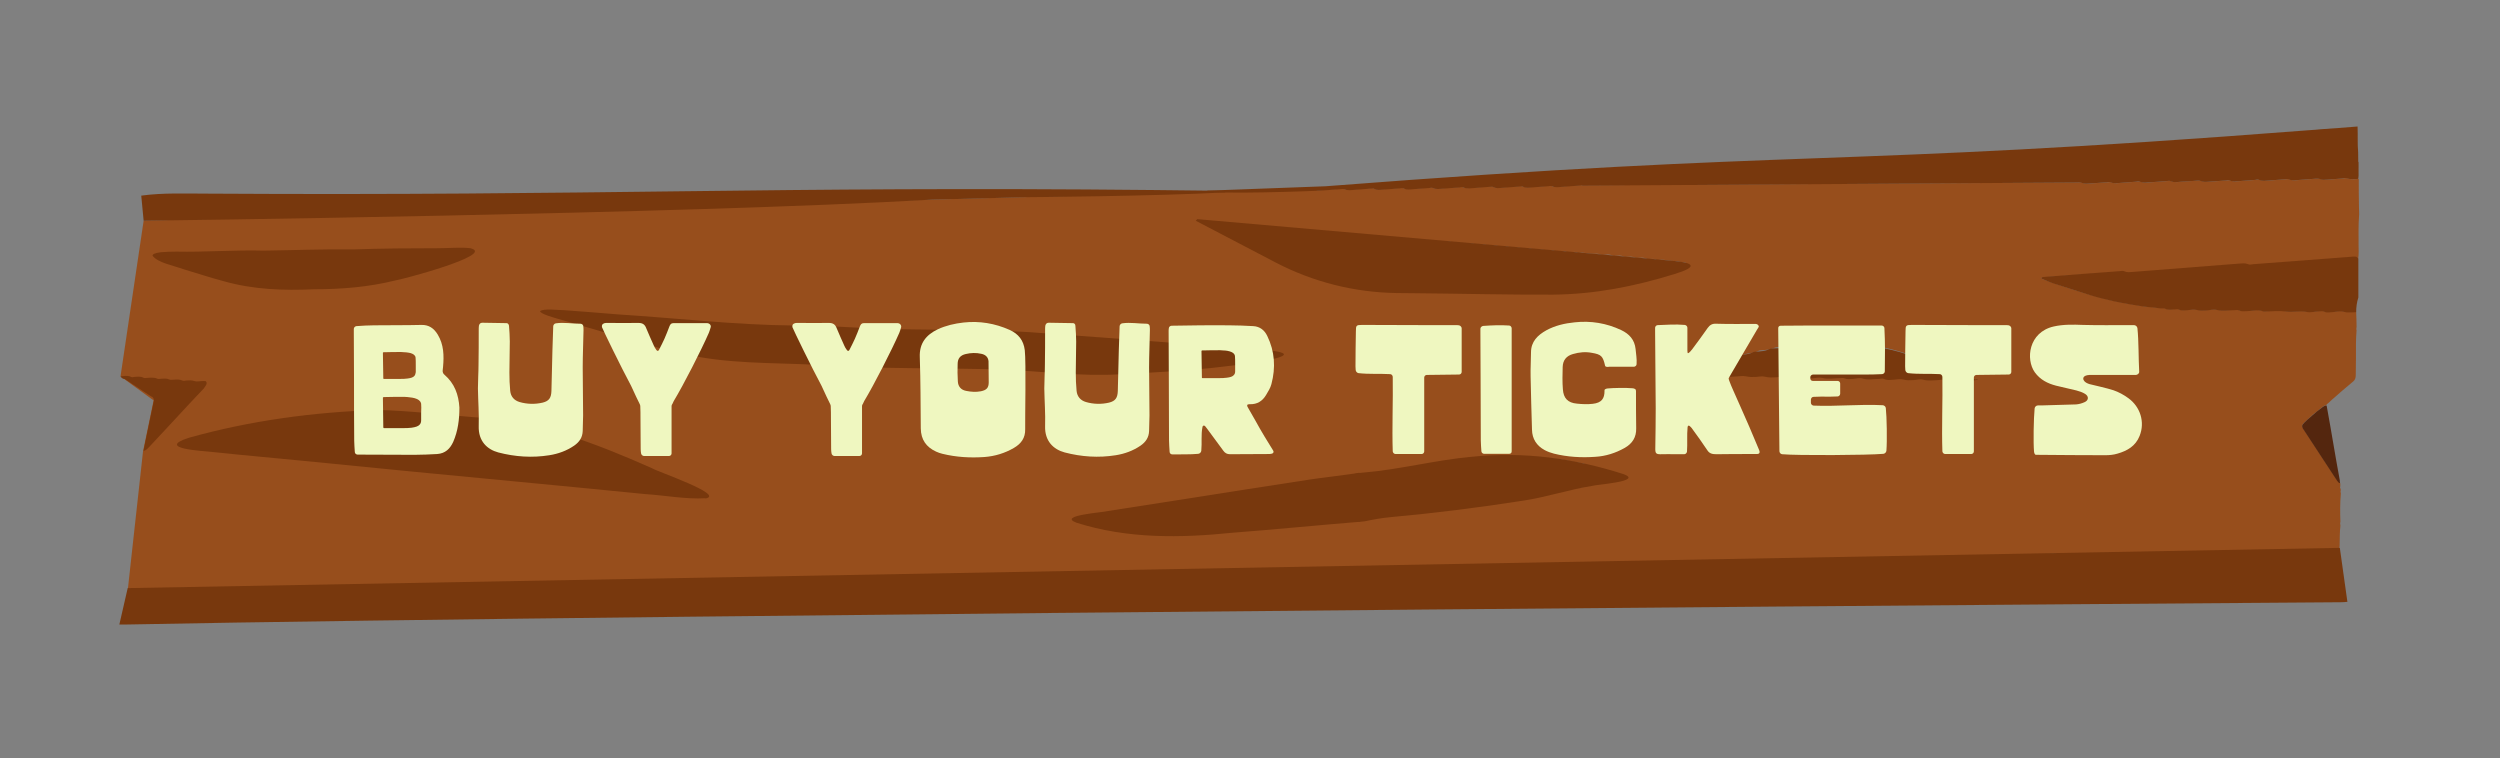<?xml version="1.0" encoding="utf-8"?>
<!-- Generator: Adobe Illustrator 28.5.0, SVG Export Plug-In . SVG Version: 9.03 Build 54727)  -->
<svg version="1.1" id="Layer_1" xmlns="http://www.w3.org/2000/svg" xmlns:xlink="http://www.w3.org/1999/xlink" x="0px" y="0px"
	 viewBox="0 0 1254.9 380.5" style="enable-background:new 0 0 1254.9 380.5;" xml:space="preserve">
<rect x="0" y="0" width="1254.9" height="380.5" fill="#808080" stroke="none"/>
<style type="text/css">
	.st0{fill:#974E1C;}
	.st1{fill:#51240D;}
	.st2{fill:#78380D;}
	.st3{fill:#54260E;}
	.st4{enable-background:new    ;}
	.st5{fill:#EFF7C0;}
</style>
<polyline class="st0" points="64.2,295.5 662.5,286.1 641.5,95.5 72.1,110.8 60.5,188.9 77.1,201 71.8,226.5 "/>
<path class="st1" d="M701.8,274.8"/>
<path class="st0" d="M1043,91.6c0.6,0,1.4-0.3,2,0.1c1.4,0.7,2.8,0.5,4.3,0.4c2.8-0.2,5.7-0.4,8.5-0.6c0.6,0,1.4-0.3,2,0
	c1.6,0.8,3.2,0.4,4.8,0.3c2.6-0.2,5.3-0.4,7.9-0.6c0.6,0,1.4-0.3,2,0c1.7,0.8,3.3,0.5,5.1,0.3c2.7-0.2,5.5-0.4,8.2-0.6
	c0.6,0,1.4-0.3,2,0c1.9,0.9,3.7,0.4,5.6,0.3c2.5-0.1,4.9-0.4,7.4-0.5c0.6,0,1.4-0.3,2,0.1c1.4,0.7,2.8,0.5,4.3,0.4
	c2.8-0.2,5.7-0.4,8.5-0.6c0.6,0,1.4-0.3,2,0c1.6,0.8,3.2,0.4,4.8,0.3c2.6-0.2,5.3-0.4,7.9-0.6c0.6,0,1.4-0.3,2,0
	c1.7,0.8,3.3,0.4,5.1,0.3c2.6-0.2,5.1-0.4,7.7-0.6c0.6,0,1.4-0.3,2,0c1.9,0.9,3.7,0.4,5.6,0.3c2.6-0.2,5.3-0.4,7.9-0.6
	c0.7,0,1.6-0.2,2.3,0.2c1.1,0.5,2.3,0.4,3.3,0.3c2.6-0.2,5.1-0.4,7.7-0.6c0.8-0.1,1.8-0.4,2.5-0.1c1.9,0.8,3.7,0.4,5.6,0.3
	c0,4.6,0,9.2,0.1,13.7c0,1.4,0.1,2.7,0.1,4.1c-0.4,4.9-0.3,9.8-0.3,14.8c0,2.4,0.2,5.2-0.2,7.6c-0.3-0.8-0.9-0.8-1.6-0.7
	c-0.7,0-1.5-0.2-2.2-0.2c-16.1,2.7-32.4,3.4-48.7,4.3c-0.9,0.1-2.3,0.2-3.1-0.2c-2.1,0.6-2.7-0.1-4.1-0.3c-18,5.1-35.7,3.1-53.6,4
	c-1.4,0.1-2.6,0.3-4-0.3c-0.7-0.3-1.5-0.1-2.3-0.1c-12.7,0.9-25.4,1.8-38.1,2.7c-0.4,0-0.8-0.3-1.4,0.6c2.2,0.8,4.2,1.7,6.2,2.3
	c6.1,2.1,12.3,4.1,18.5,5.9c3.8,1.1,7.8,2.1,11.6,3c2.6,0.6,5.2,1,7.8,1.5c2.2,0.4,4.5,0.7,6.7,1.1c2,0.4,4,0.4,5.9,0.6
	c1.5,0.2,3,0.5,4.5,0.4c0.3,0,0.6-0.1,0.8,0.1c1.7,0.9,3.3,0.4,5.1,0.4c0.6,0,1.4-0.2,2,0.1c1.5,0.8,3,0.4,4.5,0.3
	c1.6,0,3.1-0.5,4.5-0.1c1.6,0.4,3,0.4,4.5,0.3c1.9-0.1,3.8-0.7,5.6-0.3c3,0.8,6,0.1,9,0.1c0.6,0,1.4-0.2,2,0.1
	c1.4,0.7,2.6,0.4,4,0.4c2.8,0,5.6-1,8.4,0.2c0.3,0.1,0.5,0,0.8,0c3.4-0.1,7-0.5,10.5,0c3.4,0.5,7-0.5,10.4,0.2
	c2.1,0.4,4.2-0.2,6.2-0.3c0.7,0,1.6-0.3,2.3,0.1c1.5,0.7,2.8,0.4,4.3,0.3c1.9-0.1,3.8-0.7,5.6-0.2c2.2,0.6,4.4,0.3,6.4,0.2
	c0.1,2.5,0.2,5,0.2,7.5c-0.1,0.6-0.2,1.2,0,1.9c-0.4,4.5-0.3,8.9-0.3,13.5c0,2.9-0.1,5.9-0.1,8.8c0,1.6-0.4,2.5-1.2,3.2
	c-3.5,2.9-7.1,6-10.5,9c-0.8,0.7-1.7,1.6-2.5,2.3c-0.3,0-0.5,0.2-0.4,0.8h-0.1l-0.1-0.1c-0.7,0.1-1.5,0.5-2.2,1.1
	c-1.6,1.4-3,2.5-4.6,3.7c-1.6,1.4-3.1,2.9-4.7,4.4c-0.6,0.6-0.7,1.4-0.2,2.3c0.1,0.2,0.2,0.4,0.4,0.6c5.6,8.5,11.1,17,16.7,25.5
	c0.4,0.6,0.8,1.1,1.5,1.2c0.2,0.6,0.2,1.4,0.1,2.1l-0.1,0.3l0.1,0.3c0.1,0.3,0.2,0.7,0.3,1c-0.2,0.6-0.2,1.2,0,1.9
	c-0.4,4.7-0.4,9.4-0.2,14.1c-0.2,0.6-0.2,1.2,0,1.9c-0.4,3.3-0.3,6.8-0.4,10.2c0,0.9-0.3,1.5-0.8,1.5c-1.2,0.1-2.4,0.2-3.6,0.3
	c-2.3-0.3-4.5-0.1-6.8,0.3c-0.7-0.2-1.6-0.2-2.3,0.1c-1.9-0.1-3.6-0.2-5.5-0.2c-0.4,0-0.7,0.1-0.9,0.7c-1.4-0.7-2.7-0.8-4.2-0.6
	c-2.1,0.2-4.2,0.3-6.2,0.5c-0.5,0-1.1,0.2-1.7,0c-2-0.9-4-0.4-5.9-0.3c-2.8,0.2-5.7,0.4-8.5,0.6c-0.7,0.1-1.6,0.3-2.3,0
	c-1.5-0.7-3-0.4-4.5-0.3c-3.2,0.2-6.4,0.5-9.7,0.7c-0.7,0.1-1.6,0.3-2.3,0c-1.7-0.8-3.3-0.4-5.1-0.3c-3.3,0.2-6.7,0.5-10,0.7
	c-0.6,0-1.4,0.3-2,0c-1.8-0.8-3.5-0.4-5.3-0.3c-3,0.2-6,0.4-9,0.6c-0.6,0-1.4,0.3-2,0c-2-0.9-4-0.4-5.9-0.3
	c-2.9,0.2-5.8,0.4-8.8,0.6c-0.6,0-1.4,0.3-2,0c-1.5-0.7-3-0.5-4.5-0.4c-3.2,0.2-6.4,0.5-9.7,0.7c-0.7,0.1-1.6,0.3-2.3,0
	c-1.7-0.8-3.3-0.4-5.1-0.3c-3.3,0.2-6.7,0.5-10,0.7c-0.6,0-1.4,0.3-2,0c-1.9-0.9-3.7-0.4-5.6-0.3c-2.7,0.2-5.5,0.4-8.2,0.6
	c-0.6,0-1.4,0.3-2,0c-2-0.9-4-0.4-5.9-0.3c-2.9,0.2-5.8,0.4-8.8,0.6c-0.6,0-1.4,0.3-2,0c-1.6-0.8-3.2-0.4-4.8-0.3
	c-3.2,0.2-6.4,0.5-9.7,0.7c-0.6,0-1.4,0.3-2,0c-1.7-0.8-3.3-0.4-5.1-0.3c-3.3,0.2-6.7,0.5-10,0.7c-0.6,0-1.4,0.3-2,0
	c-1.9-0.9-3.7-0.4-5.6-0.3c-2.7,0.2-5.5,0.4-8.2,0.6c-0.6,0-1.4,0.3-2,0c-2-0.9-4-0.4-5.9-0.3c-3,0.2-6,0.4-9,0.6
	c-0.7,0.1-1.6,0.3-2.3,0c-1.6-0.7-3.2-0.4-4.8-0.3c-3.2,0.2-6.4,0.5-9.7,0.7c-0.6,0-1.4,0.3-2,0c-1.7-0.8-3.3-0.4-5.1-0.3
	c-3.1,0.2-6.2,0.5-9.4,0.7c-0.6,0-1.4,0.3-2,0c-1.9-0.9-3.7-0.4-5.6-0.3c-3.1,0.2-6.2,0.4-9.4,0.7c-0.6,0-1.4,0.3-2,0
	c-2-0.9-4-0.4-5.9-0.3c-2.9,0.2-5.8,0.4-8.8,0.6c-0.6,0-1.4,0.3-2,0c-1.6-0.8-3.2-0.4-4.8-0.3c-3,0.2-6,0.4-9,0.6
	c-0.6,0-1.4,0.3-2,0c-1.7-0.8-3.3-0.4-5.1-0.3c-3.3,0.2-6.7,0.5-10,0.7c-0.6,0-1.4,0.3-2,0c-1.9-0.8-3.7-0.4-5.6-0.3
	c-2.9,0.2-5.8,0.4-8.8,0.6c-0.6,0-1.4,0.3-2,0c-2.1-0.9-4.2-0.4-6.2-0.3c-2.8,0.2,234.9-5.1,232.1-4.9c-0.6,0-1.4,0.3-2,0
	c-1.6-0.8-3.2-0.4-4.8-0.3c-3.2,0.2-6.4,0.5-9.7,0.7c-0.6,0-1.4,0.3-2,0c-1.7-0.8-3.3-0.4-5.1-0.3c-3.1,0.2-6.2,0.5-9.4,0.7
	c-0.6,0-1.4,0.3-2,0c-1.9-0.8-3.7-0.4-5.6-0.3c-2.9,0.2-5.8,0.4-8.8,0.6c-0.6,0-1.4,0.3-2,0c-2.1-0.9-4.2-0.4-6.2-0.3
	c-3,0.2-6,0.4-9,0.6c-0.6,0-1.4,0.3-2,0c-1.6-0.8-3.2-0.4-4.8-0.3c-3.2,0.2-6.4,0.5-9.7,0.7c-0.6,0-1.4,0.3-2,0
	c-1.7-0.8-3.3-0.4-5.1-0.3c-3.1,0.2-6.2,0.5-9.4,0.7c-0.6,0-1.4,0.3-2,0c-1.9-0.8-3.7-0.4-5.6-0.3c-2.9,0.2-5.8,0.4-8.8,0.6
	c-0.6,0-1.4,0.3-2,0c-2.1-0.9-4.2-0.4-6.2-0.3c-2.8,0.2-5.7,0.4-8.5,0.6c-0.6,0-1.4,0.3-2,0c-1.6-0.8-3.2-0.4-4.8-0.3
	c-3.2,0.2-6.4,0.5-9.7,0.7c-0.6,0-1.4,0.3-2,0c-1.8-0.8-3.5-0.4-5.3-0.3c-3.2,0.2-6.4,0.5-9.7,0.7c-0.6,0-1.4,0.3-2,0
	c-1.9-0.8-3.7-0.4-5.6-0.3c-2.9,0.2-5.8,0.4-8.8,0.6c-0.6,0-1.4,0.3-2,0c-2.1-0.9-4.2-0.4-6.2-0.3c-2.8,0.2-5.7,0.4-8.5,0.6
	c-0.6,0-1.4,0.3-2,0c-1.6-0.8-3.2-0.4-4.8-0.3c-3.2,0.2-6.4,0.5-9.7,0.7c-0.6,0-1.4,0.3-2,0c-1.8-0.8-3.5-0.4-5.3-0.3
	c-3,0.2-6,0.4-9,0.6c-0.6,0-1.4,0.3-2,0c-1.9-0.8-3.7-0.4-5.6-0.3c-2.9,0.2-5.8,0.4-8.8,0.6c-0.6,0-1.4,0.3-2,0
	c-2.1-0.9-4.2-0.4-6.2-0.3c-2.8,0.2-5.7,0.4-8.5,0.6c-0.6,0-1.4,0.3-2,0c-1.6-0.8-3.2-0.4-4.8-0.3c-3.2,0.2-6.4,0.5-9.7,0.7
	c-0.6,0-1.4,0.3-2,0c-1.8-0.8-3.5-0.4-5.3-0.3c-3,0.2-6,0.4-9,0.6c-0.6,0-1.4,0.3-2,0c-2-0.9-4-0.4-5.9-0.3c-3,0.2-6,0.4-9,0.6
	c-0.6,0-1.4,0.3-2,0c-2.1-0.9-4.2-0.4-6.2-0.3c-2.8,0.2-5.7,0.4-8.5,0.6c-0.6,0-1.4,0.3-2,0c-1.7-0.8-3.3-0.4-5.1-0.3
	c-3.1,0.2-6.2,0.4-9.4,0.7c-0.6,0-1.5,0.4-2,0c-1.2-0.8-2.4-0.1-3.5,0.5c-0.2-0.4-0.3-0.7-0.6-0.7c-0.8,0-1.7,0-2.5,0
	c-7.9,0.2-15.8,0.4-23.8,0.6c-3.6,0.1-3,0-3.3-4.8c-0.3-5.1-0.8-10.2-0.9-15.3c2.3-0.4,2.5-11.4,4.7-12.9c0.5-0.3,15.3-4.8,15.9-4.9
	c2.2-0.2-1.6,7.5,0.6,7.3c0.6-0.1,2,0.8,2.6,0.5c1.8-1.1-0.9,2.3,0.8,2.1c2-0.2,1.4-4.5,3.3-4.7c0.7-0.1,2.8,4.2,3.5,3.7
	c1-0.6,1,3.4,2.1,3.3c2.4-0.2,6-4.5,8.4-4.7c0.6-0.1,1.1,2.9,1.8,2.5c1.6-1,2.1,0.3,3.6,0.1c2-0.2,4-0.3,5.9-0.5
	c0.6-0.1,1.4,0,2-0.4c1.1-0.8,2.4-0.8,3.6-0.9c2.3-0.2,4.8-2.1,7.1-2.3c0.6-0.1,0.6,0.1,1.2-0.3c1.4-0.9,3.3,0.8,4.7,0.7
	c2.1-0.2,4.2-0.3,6.2-0.5c0.6-0.1,1.4,0.1,2-0.3c1.5-1,3-0.9,4.5-1c2-0.2,4-0.3,5.9-0.5c0.7-0.1,1.6,0,2.3-0.4
	c1.1-0.8,2.4-0.8,3.6-0.9c2.2-0.2,4.4-0.3,6.6-0.5c0.6-0.1,1.4,0.1,2-0.3c1.8-1.1,3.5-1,5.3-1.1c2-0.2,4-0.3,5.9-0.5
	c0.7-0.1,1.6-0.1,2.2-0.5c1-0.6,2.1-0.7,3.1-0.8c2.4-0.2,4.7-0.3,7.1-0.5c0.6-0.1,1.4,0.1,2-0.3c1.6-1,3.1-0.9,4.8-1.1
	c2-0.2,4-0.3,5.9-0.5c0.6-0.1,1.4,0,2-0.4c1.1-0.8,2.4-0.8,3.6-0.9c2.3-0.2,4-2.5,6.2-2.7c0.7-0.1,2.3,1.2,3,0.8
	c1-0.6,1.4-1.2,2.4-1.4c2.9-0.2-1.4,0.2,1.7,0c0.4,0,0,1,0,0c0-0.6-2.5,0.1-2.8-0.1c-0.3-0.2-4.9,2,2,0c-3.7-0.7-0.6-1.8-4.3-2.5
	c-5-0.9-9.2-5-14.2-5.2c-3.2-0.2-6.6-1.6-9.8-1.7c-2.6-0.1-5.2-1.2-7.9-0.5c-0.4,0.1-0.8,0.1-1.1,0c-1.6-0.9-3.2-0.5-4.8-0.4
	c-0.7,0-1.6,0.3-2.3-0.1c-1.4-0.6-2.6-0.4-4-0.4c-1.8,0.1-3.6,0.3-5.4,0.4c-0.7,0-1.6,0.2-2.3-0.2c-1.1-0.5-2.4,5.3-3.5,5.4
	c-8.6,0.6-16.7-0.6-25.4,0.1c-25.4,2-51.1,5.1-76.4,7.1c-0.6-7.8-1-20.6-1.6-28.5c-0.1-0.9-0.1-1.9,0.2-2.7l-11.9-38.5
	c0-1.2,0-2.5,0.1-3.7c0.4-8.3,0.8-16.6,1.2-25.1c0-0.4,0.1-0.9,0.2-1.4c0.2,0.9,0.3,2.2,1.1,2.4c1.4,0.3-1-35.2,0.3-35.2
	c3.5-0.1,16,27.5,19.6,28.1c2.1,0.4,10.3-2.1,12.4-2.2c0.7,0,4.3,1.1,5,1.6c1.2,0.6-2.3,4.3-1,4.3c2.7-0.1-1,0.1,1.7,1.2
	c0.5,0.2,2-0.3,2.5-0.4c1.6-0.1,0.9-0.1,2.6-0.2c0.7,0,1.4,1.1,2.1,1.5c1.1,0.5,1.1,0.8,2.3,0.7c2-0.1,3.8,0.9,5.8,1.5
	c3,0.8,6,0.1,9,0.1c0.6,0,1.4-0.2,2,0.1c1.4,0.7,2.8,0.4,4.3,0.3c1.8-0.1,3.6-0.7,5.4-0.2c2.8,0.8,5.6,0.1,8.4,0.1
	c0.7,0,1.6-0.3,2.3,0c1.6,0.8,3.2,0.4,4.8,0.3c1.8-0.1,3.6-0.7,5.4-0.3c3.1,0.8,6.2,0.1,9.4,0.1c0.5,0,1.1-0.2,1.7,0.1
	c1.4,0.8,2.8,0.4,4.3,0.4c1.8-0.1,3.6-0.7,5.4-0.2c2.8,0.8,5.6,0.2,8.4,0.1c0.7,0,1.6-0.3,2.3,0c1.6,0.7,3.2,0.5,4.8,0.3
	c2.7-0.2,5.5-0.4,8.2-0.6c1.1-0.1,2.3,0.1,3.3,0.3c2.9,0.5,5.9,0.2,8.7-0.6c1.4-0.4,2.8-0.8,4.2-0.9c2.7-0.2,5.5-0.4,8.2-0.6
	c0.7-0.1,1.6,0.1,2.3-0.4c1.5-0.9,3-1,4.5-1c2.8-0.1,5.6-1.9,8.4-1.8c0.2,0,0.4-0.1,0.5-0.3c0.8-0.7,1.9-0.7,2.8-0.8
	c0.6-0.1,1.4,0,2-0.3c2.1-1.4,4.3-1.1,6.3-2c2.4-0.9,4.8-1.6,7.2-2.4c1.9-0.6,3.7-1.2,5.6-1.5c1.5-0.2,2.7-1,4.1-2
	c-2,0.4-3.8-0.8-5.8-0.7c-2.8,0.1-5.6-1.1-8.4-0.4c-0.2,0-0.4,0-0.5-0.1c-1.1-0.8-2.4-0.5-3.6-0.5c-0.5,0-1.1,0.1-1.7-0.2
	c-1.1-0.6-2.3-0.4-3.3-0.4c-0.7,0-1.6,0.2-2.3-0.1c-1.2-0.6-2.4-0.4-3.6-0.4c-0.6,0-1.4,0.2-2-0.1c-1.4-0.7-2.6-0.4-4-0.4
	c-0.5,0-1.1,0.2-1.7-0.1c-1.2-0.7-2.6-0.5-4-0.4c-0.6,0-1.4,0.2-2-0.1c-1.1-0.6-2.3-0.4-3.3-0.4c-2.5,0.2-5.1-1-7.6-0.4
	c-0.1,0-0.2,0-0.3,0c-1.2-0.8-2.6-0.5-4-0.4c-0.6,0-1.4,0.1-2-0.2c-1.1-0.6-2.3-0.4-3.3-0.3c-0.7,0-1.6,0.2-2.3-0.1
	c-1.1-0.5-2.3-0.5-3.3-0.4c-2.5,0.2-5.1-1-7.6-0.4c-0.1,0-0.2,0-0.3,0c-1.2-0.8-2.6-0.5-4-0.5c-0.6,0-1.4,0.2-2-0.1
	c-1.1-0.6-2.3-0.4-3.3-0.4c-0.7,0-1.6,0.2-2.3-0.1c-1.2-0.6-2.4-0.4-3.6-0.4c-0.5,0-1.1,0.2-1.7,0c-1.5-0.7-3-0.5-4.5-0.4
	c-0.5,0-1,0.2-1.5-0.1c-1.2-0.7-2.6-0.5-4-0.4c-0.7,0-1.6,0.2-2.3-0.2c-0.8-0.5-1.7-0.4-2.5-0.3c-2.7,0.3-5.4-0.9-8.2-0.4
	c-0.3,0-0.5-0.1-0.8-0.3c-0.7-0.4-1.5-0.4-2.3-0.2c-2.7,0.4-5.4-1-8.2-0.4c-1.7-1-3.3-0.5-5.1-0.5c-0.4,0-0.9,0-1.4-0.2
	c-0.8-0.4-1.7-0.4-2.5-0.3c-2.7,0.4-5.4-1-8.2-0.4c-1.6-0.9-3.1-0.5-4.8-0.5c-0.5,0-1.1,0-1.7-0.3c-0.8-0.4-1.7-0.4-2.5-0.3
	c-2.7,0.3-5.4-1-8.2-0.4c-0.1,0-0.2,0-0.3-0.1c-1.2-0.8-2.6-0.5-4-0.4c-0.5,0-1.1,0.2-1.7,0c-2.7-1.2-5.4-0.4-8.1-0.8
	c-2.8-0.5-5.6-1.2-8.4-0.5c-0.2,0-0.4,0-0.5-0.1c-1.2-0.8-2.6-0.5-4-0.5c-0.6,0-1.4,0.2-2-0.1c-1.1-0.6-2.3-0.4-3.3-0.4
	c-0.5,0-1.1,0.2-1.7-0.1c-1.2-0.7-2.4-0.5-3.6-0.4c-0.5,0-1.1,0.2-1.7,0c-1.8-0.9-3.5-0.5-5.3-0.4c0-6.2,0.4-12.4,0.7-18.4
	c0.3-0.2,0.5-0.5,0.6-0.5c3.5-0.3,7.2-0.6,10.7-0.8c0.8,0.7,1.8,0.8,2.7,0.7c2.2-0.2,4.3-0.3,6.4-0.5c0.6,1.1,1.4,0.8,2.1,0.7
	c3.2-0.2,6.4-0.5,9.7-0.7c0.7-0.1,1.6-0.3,2.3,0c1.8,0.8,3.5,0.4,5.3,0.3c2.6-0.2,5.1-0.4,7.7-0.6c0.6,0,1.4-0.3,2,0.1
	c1.4,0.7,2.8,0.5,4.3,0.4c2.7-0.2,5.5-0.4,8.2-0.6c0.7-0.1,1.6-0.3,2.3,0c1.5,0.7,3,0.5,4.5,0.4c2.7-0.2,5.5-0.4,8.2-0.6
	c0.6,0,1.4-0.3,2,0c1.7,0.8,3.3,0.4,5.1,0.3c2.7-0.2,5.5-0.4,8.2-0.6c0.6,0,1.4-0.3,2,0c1.8,0.9,3.5,0.4,5.3,0.3
	c2.6-0.2,5.1-0.4,7.7-0.6c0.6,0,1.4-0.3,2,0.1c1.4,0.7,2.8,0.5,4.3,0.4c2.7-0.2,5.5-0.4,8.2-0.6c0.7-0.1,1.6-0.3,2.3,0
	c1.5,0.7,3,0.5,4.5,0.4c2.7-0.2,5.5-0.4,8.2-0.6c0.6,0,1.4-0.3,2,0c1.7,0.8,3.3,0.4,5.1,0.3c2.7-0.2,5.5-0.4,8.2-0.6
	c0.6,0,1.4-0.3,2,0 M1000.1,90.1c0.7-0.1,1.6-0.3,2.3,0c1.5,0.7,3,0.5,4.5,0.4c2.9-0.2,5.8-0.4,8.8-0.6c0.6,0,1.4-0.3,2,0
	c1.7,0.8,3.3,0.4,5.1,0.3c2.6-0.2,5.1-0.4,7.7-0.6c0.6,0,1.4-0.3,2,0c1.8,0.8,3.5,0.4,5.3,0.3 M985.7,90.3c0.6,0,1.4-0.3,2,0.1
	 M989.5,189.8c-0.3-0.2-0.6-0.4-1-0.6c-4.7-1.8-9.4-3.4-14-5.1c-4.7-1.8-9.4-3.4-14-5.3c-5.1-2-10.3-3.4-15.5-4.5
	c-1.2-0.2-2.4-0.7-3.6-0.7c-3.1,0-6.2-1-9.4-0.3c-0.4,0.1-0.9,0.2-1.5-0.1c-1.4-0.8-2.8-0.4-4.3-0.4c-1.9,0.1-3.8,0.7-5.6,0.2
	c-2-0.5-4-0.3-5.9-0.3c-2.3,0.1-4.9,1.2-7.1,0.2c-0.4-0.2-0.6-0.5-1.1-0.5c-2,0.1-4,0.3-5.9,0.5c-0.6,0.1-1.4,0-2,0.4
	c-1.2,0.9-2.6,0.8-4,0.9c-1.5,0.1-2.9-0.1-4.3,0.5c-1.9,0.9-3.7,0.9-5.6,1.1c-0.6,0.1-1.4,0-2,0.3c-2.6,1.5-5.4,0.8-8.1,2.3
	c-2.2-0.3-4.3,1-6.4,1.7c-5.3,1.6-10.5,3.8-15.7,5.8c-0.2,0.1-0.4,0.2-0.4,0.5c-0.1,0.2,0,0.8,0,0.8c0.4,0.2,0.9,0.4,1.4,0.4
	c2.1-0.1,4.3-0.8,6.2-0.3c2.6,0.6,5.1,0.2,7.6,0.2c0.8,0,1.8-0.3,2.5,0c1.5,0.7,3,0.4,4.5,0.3c1.7-0.1,3.4-0.6,5.1-0.1
	c1.7,0.4,3.2,0.3,4.8,0.3c1.5-0.1,2.9-0.5,4.3-0.1c1.7,0.5,3.3,0.4,5.1,0.3c1.2-0.1,2.5-0.6,3.6-0.1c2.6,0.9,5.1,0.2,7.6,0.2
	c0.9,0,2-0.2,2.8,0.1c1.1,0.4,2.3,0.4,3.3,0.3c1.6-0.1,3.2-0.7,4.8-0.2c2.8,0.8,5.6,0.2,8.4,0.1c0.6,0,1.4-0.2,2,0.1
	c1.4,0.7,2.6,0.4,4,0.3c1.6-0.1,3.1-0.7,4.6-0.2c2.7,0.9,5.3,0.2,7.9,0.2c0.7,0,1.6-0.3,2.3,0c1.5,0.7,3,0.4,4.5,0.4
	c1.6-0.1,3.1-0.5,4.6-0.1c1.7,0.5,3.2,0.4,4.8,0.3c1.6-0.1,3.1-0.6,4.6-0.2c2.4,0.7,4.7,0.3,7.1,0.2c0.8,0,1.8-0.3,2.5,0
	c1.5,0.7,2.8,0.4,4.3,0.3c1.6-0.1,3.1-0.6,4.6-0.1C984.4,191.2,986.9,190.5,989.5,189.8z"/>
<path class="st2" d="M677.1,239.6c1.5-1.8,4.8-2.2,7.4-2.4c17.4-1.4,36.8-6.4,54.1-7.9c26.3-2.7,51,0.6,76.4,8.7
	c10,3.7-13.8,5.2-15.8,5.9c-11.5,1.8-23.1,5.7-34.6,7.4c-22.3,3.5-43.8,6.2-66.7,8.3c-4.4,0.4-8.7,1.2-13,2.1
	c-2.6,0.4-5.6,0.4-7.2-1.6c-2-2.3-1.8-7.5-2.1-12C675.4,245.3,675.1,241.9,677.1,239.6L677.1,239.6z"/>
<path class="st2" d="M682.8,261.9c-17.4,1.4-46.6,4.2-64,5.5c-26.3,2.7-52.9,3.1-78.4-5c-10-3.7,13.8-5.2,15.8-5.9
	c11.5-1.8,23.2-3.6,34.6-5.4c22.3-3.5,44.4-7,66.7-10.4c4.4-0.7,20.5-2.6,24.9-3.4"/>
<path class="st2" d="M1174.5,275l3.8,27.1c-1.1,0.1-2.3,0.2-3.4,0.2c0,0-850.6,6-1112.4,11.2c-0.8,0-1.7,0-2.6,0l4.2-18.3"/>
<path class="st2" d="M60.5,188.9c1.8-0.1,3.5-0.6,5.3,0.3c0.5,0.3,1.1,0.1,1.7,0c1.5-0.1,3-0.4,4.5,0.4c0.5,0.3,1.1,0.1,1.7,0.1
	c1.8-0.1,3.5-0.4,5.3,0.4c0.6,0.3,1.4,0,2,0c1.4,0,2.6-0.3,4,0.4c0.6,0.3,1.4,0.1,2,0.1c1.5-0.1,3-0.3,4.5,0.4c0.6,0.3,1.4,0.1,2,0
	c1.5-0.1,2.8-0.2,4.2,0.3c1,0.4,2.3,0,3.4,0c0.6,0,1.4-0.1,2,0c0.2,0,0.5,0.4,0.6,0.7s0,0.9-0.2,1.2c-0.4,0.6-0.8,1.2-1.2,1.8
	c-2.3,2.5-4.7,4.9-7,7.4c-6.6,7.1-13.1,14.2-19.8,21.3c-1.1,1.1-2.2,2.6-3.5,2.6c1.6-7.5,3.1-15.1,4.7-22.6c0.2-1,0.4-2.1,0.6-2.9
	c-0.3-1.5-1-1.6-1.6-1.9c-4.4-2.9-8.6-5.7-13-8.6C61.8,190.1,61.1,190,60.5,188.9z"/>
<path class="st2" d="M1182.7,156.7c-2.2,0.1-4.3,0.4-6.4-0.2c-1.9-0.5-3.7,0.1-5.6,0.2c-1.5,0.1-2.8,0.4-4.3-0.3
	c-0.7-0.3-1.5-0.1-2.3-0.1c-2.1,0.1-4.2,0.7-6.2,0.3c-3.5-0.7-7,0.3-10.4-0.2c-3.5-0.5-7-0.1-10.5,0c-0.3,0-0.6,0.1-0.8,0
	c-2.8-1.2-5.6-0.2-8.4-0.2c-1.4,0-2.6,0.3-4-0.4c-0.6-0.3-1.4-0.1-2-0.1c-3,0-6,0.7-9-0.1c-1.9-0.5-3.7,0.2-5.6,0.3
	c-1.5,0.1-3,0.1-4.5-0.3c-1.5-0.4-3,0-4.5,0.1c-1.5,0-3,0.5-4.5-0.3c-0.6-0.3-1.4-0.1-2-0.1c-1.7,0.1-3.4,0.5-5.1-0.4
	c-0.2-0.1-0.5-0.1-0.8-0.1c-1.6,0.1-3-0.2-4.5-0.4c-2-0.2-4-0.3-5.9-0.6c-2.2-0.4-4.5-0.7-6.7-1.1c-2.6-0.5-5.2-0.9-7.8-1.5
	c-3.8-0.9-7.8-1.8-11.6-3c-6.1-1.9-12.4-4-18.5-5.9c-2.1-0.7-4.2-1.7-6.2-2.5c0.4-1,0.9-0.7,1.4-0.8c12.7-1,25.4-2,38.1-2.9
	c0.7-0.1,1.6-0.3,2.3,0.1c1.4,0.6,2.6,0.4,4,0.3c17.9-1.4,35.8-2.8,53.7-4.2c1.5-0.1,2.8-0.3,4.3,0.3c0.8,0.4,1.9,0.1,2.8,0
	c16.2-1.2,32.6-2.5,48.8-3.7c0.7-0.1,1.6-0.1,2.3-0.1c0.6,0,1.1,0.4,1.5,1.1c0,6.4,0,13,0,19.4
	C1183,151.8,1182.7,154.3,1182.7,156.7z"/>
<path class="st3" d="M1174.6,242.5c-0.6,0-1-0.5-1.5-1.2c-5.6-8.5-11.1-17-16.7-25.5c-0.1-0.2-0.3-0.4-0.4-0.6
	c-0.5-0.9-0.6-1.6,0-2.3c1.2-1.4,3.1-3,4.7-4.4c1.5-1.4,3.1-2.6,4.7-3.8c0.7-0.6,2.1-1.5,2.5-1c2.3,12.5,4.3,25.1,6.6,37.5
	C1174.5,241.5,1174.5,242.1,1174.6,242.5z"/>
<path class="st2" d="M665.3,93.5c245.1-19,249.3-9.2,494.5-28.2c1.6-0.1,3.2-0.2,4.8-0.4c6.2-0.4,12.6-0.9,18.8-1.4
	c0.2,4.4-0.1,8.7,0.3,13c0,11,0.3-1.4,0.2,9.7c0,1.2,0.1,2.5-0.2,3.6c-1.9,0.1-3.7,0.4-5.6-0.3c-0.8-0.3-1.7,0-2.5,0.1
	c-2.6,0.2-5.1,0.4-7.7,0.6c-1.1,0.1-2.3,0.2-3.3-0.3c-0.7-0.3-1.5-0.2-2.3-0.2c-2.6,0.2-5.3,0.4-7.9,0.6c-1.9,0.1-3.7,0.6-5.6-0.3
	c-0.6-0.3-1.4,0-2,0c-2.6,0.2-5.1,0.4-7.7,0.6c-1.7,0.1-3.4,0.5-5.1-0.3c-0.6-0.3-1.4-0.1-2,0c-2.6,0.2-5.3,0.4-7.9,0.6
	c-1.6,0.1-3.2,0.5-4.8-0.3c-0.6-0.3-1.4-0.1-2,0c-2.8,0.2-5.7,0.4-8.5,0.6c-1.5,0.1-2.8,0.3-4.3-0.4c-0.6-0.3-1.4-0.1-2-0.1
	c-2.5,0.2-4.9,0.4-7.4,0.5c-1.9,0.1-3.7,0.6-5.6-0.3c-0.6-0.3-1.4,0-2,0c-2.7,0.2-5.5,0.4-8.2,0.6c-1.7,0.1-3.4,0.5-5.1-0.3
	c-0.6-0.3-1.4-0.1-2,0c-2.6,0.2-5.3,0.4-7.9,0.6c-1.6,0.1-3.2,0.5-4.8-0.3c-0.6-0.3-1.4-0.1-2,0c-2.8,0.2-5.7,0.4-8.5,0.6
	c-1.5,0.1-2.8,0.3-4.3-0.4c-0.6-0.3-1.4-0.1-2-0.1l-248.3,1.6c-0.6-0.3-1.4-0.1-2,0c-2.7,0.2-5.5,0.4-8.2,0.6
	c-1.7,0.1-3.4,0.5-5.1-0.3c-0.6-0.3-1.4-0.1-2,0c-2.7,0.2-5.5,0.4-8.2,0.6c-1.5,0.1-3,0.4-4.5-0.4c-0.7-0.3-1.5-0.1-2.3,0
	c-2.7,0.2-5.5,0.4-8.2,0.6c-1.5,0.1-2.8,0.4-4.3-0.4c-0.6-0.3-1.4-0.1-2-0.1c-2.6,0.2-5.1,0.4-7.7,0.6c-1.8,0.1-3.5,0.5-5.3-0.3
	c-0.6-0.3-1.4-0.1-2,0c-2.7,0.2-5.5,0.4-8.2,0.6c-1.7,0.1-3.4,0.5-5.1-0.3c-0.6-0.3-1.4-0.1-2,0c-2.7,0.2-5.5,0.4-8.2,0.6
	c-1.5,0.1-3,0.4-4.5-0.4c-0.7-0.3-1.5-0.1-2.3,0c-2.7,0.2-5.5,0.4-8.2,0.6c-1.5,0.1-2.8,0.4-4.3-0.4c-0.6-0.3-1.4-0.1-2-0.1
	c-2.6,0.2-5.1,0.4-7.7,0.6c-1.8,0.1-3.5,0.5-5.3-0.3c-0.7-0.3-1.5,0-2.3,0c-3.2,0.2-6.4,0.5-9.7,0.7c-0.7,0.1-56.2,2.2-56.8,0
	L665.3,93.5z"/>
<path class="st2" d="M992.9,190.5c-2.8,0.6-5.4,1.5-8,0.5c-1.6-0.5-3.2,0.1-4.9,0.1c-1.6,0.1-3,0.3-4.5-0.3c-0.7-0.4-1.8-0.1-2.6,0
	c-2.5,0.1-5,0.5-7.5-0.2c-1.6-0.5-3.2,0.1-4.9,0.2s-3.4,0.2-5.1-0.3c-1.6-0.4-3.2,0-4.9,0.1c-1.6,0.1-3.2,0.4-4.8-0.4
	c-0.7-0.3-1.6-0.1-2.4,0c-2.8,0-5.6,0.7-8.4-0.2c-1.6-0.5-3.2,0.1-4.9,0.2c-1.5,0.1-2.8,0.3-4.2-0.3c-0.6-0.3-1.5-0.1-2.1-0.1
	c-3,0-5.9,0.7-8.9-0.1c-1.7-0.4-3.4,0.1-5.1,0.2c-1.2,0.1-2.4,0.2-3.5-0.3c-1-0.3-2-0.1-3-0.1c-2.6,0-5.4,0.7-8-0.2
	c-1.2-0.4-2.6,0.1-3.8,0.1c-1.8,0.1-3.5,0.2-5.4-0.3c-1.5-0.4-3,0-4.5,0.1c-1.7,0.1-3.3,0.1-5.1-0.3c-1.8-0.4-3.6,0.1-5.4,0.1
	c-1.6,0.1-3.2,0.4-4.8-0.3c-0.7-0.4-1.8,0-2.6,0c-2.6,0-5.4,0.5-8-0.2c-2.1-0.5-4.4,0.2-6.7,0.3c-0.4,0-1-0.2-1.5-0.4
	c0,0-0.1-0.6,0-0.8s0.3-0.4,0.4-0.5c5.5-2.1,11-4.5,16.6-6.1c2.2-0.6,4.5-2.1,6.9-1.8c2.8-1.6,5.7-0.8,8.6-2.4
	c0.6-0.3,1.5-0.3,2.1-0.3c2-0.2,4-0.2,5.9-1.2c1.5-0.6,3-0.4,4.5-0.5s2.8-0.1,4.2-1c0.6-0.4,1.5-0.3,2.1-0.4
	c2.1-0.2,4.2-0.3,6.2-0.5c0.5,0,1-0.2,1.6,0c2.4,1.1,4.8,0.4,7.2,0.3c2.1-0.1,4.2-0.2,6.2,0.3s4-0.1,5.9-0.2c1.6-0.1,3-0.4,4.5,0.4
	c0.4,0.2,1,0.2,1.6,0.1c3.3-0.7,6.7,0.3,9.9,0.3c1.4,0,2.5,0.5,3.8,0.7c5.5,1.1,11,2.6,16.4,4.8c5,2,9.9,3.7,14.9,5.6
	s9.9,3.6,14.9,5.4C992.2,190.1,992.5,190.3,992.9,190.5z"/>
<path class="st2" d="M353.9,250.1c-9.4,0.6-20.5-1.5-30.2-2.1c-20.9-2.1-41.8-4.1-62.7-6.1c-36.3-3.4-72.8-7-109-10.6
	c-15.1-1.5-30.2-2.8-45.3-4.4c-5.3-0.6-28.5-1.7-12.1-7.1c30.9-8.7,63.2-13,94.9-14c15.9,0.3,32.2,2.4,48.2,3.6
	c31.5,1.6,61.1,13,89.5,25.6c2.8,1.8,36.6,13.2,27.1,15.2L353.9,250.1z"/>
<path class="st2" d="M271.1,156.2c1.7-1.5,9-0.5,12.2-0.5c8.9,0.6,17.8,1.4,26.7,2.1c30,1.9,58.6,5.3,88.7,5.6
	c15.2-0.1,28.1,1,42.5,1.6c23.1,0.7,51.6,0.3,75.2,1.7c37.5,2.7,75.1,5.6,112.6,8.5c47.3,2.9-28.1,10.7-37.2,10.9
	c-10.1,0.8-20.1,1.2-30.1,1.8c-18.6,1.1-37.8-1.4-56.3-2.3c-31.4-1.1-65-0.2-96.1-2.5c-21.9-1.1-44.3-0.4-65.7-5.4
	c-18.2-4-35.9-9.8-53.7-14.8c-4.8-1.5-10.1-2.8-14.8-4.4C272.6,157.6,271.1,156.8,271.1,156.2L271.1,156.2z"/>
<path class="st2" d="M236.5,124.7c11.9,3.3-35.4,15.8-38.2,16.1c-13.3,3.3-26.9,4.4-40.6,4.4c-15.4,0.7-30.5,0.2-45.6-4.1
	c-6.8-1.8-13.4-4-20.1-6c-4.9-1.8-12.8-3.2-15.4-6.7c-0.2-0.8,1.4-1.5,4.3-1.8c2.2-0.2,5.2-0.3,7.6-0.3c14.7,0.3,29.3-0.9,44-0.5
	c15-0.2,29.8-0.8,44.9-0.6c14-0.5,28.4-0.6,42.5-0.6c5.2,0,11.5-0.6,16.3,0L236.5,124.7z"/>
<path class="st2" d="M600.2,110.8l0.8-0.8l152,13.3c28.8,2.5,57.9,5,86.6,7.6c11.1,1,12.7,3.1,0.8,6.7c-20,6.2-39.9,10.1-60.9,10.3
	c-23,0.1-45.6-0.5-68.6-0.7c-3.2,0-6.6-0.1-9.8-0.1c-21.1-0.3-41.9-5.5-60.7-15.3L600.2,110.8z"/>
<path class="st2" d="M72.1,110.8c0,0,269.9-3.3,395.8-10.6l46.3-1.2c0,0,65.8-0.5,100.5-2.4l1.7-0.8l-36-0.4
	c-193-2-281.2,3-475.3,1.8c-12.2,0-23.3-0.5-34.2,1"/>
<g>
	<g>
		<g class="st4">
			<path class="st5" d="M227.5,221.8c-1.6,3.5-4,5.8-8,6.1c-3.8,0.2-7.6,0.4-11.4,0.4c-8.9,0-17.9-0.1-26.8-0.1c-0.6,0-1.1,0-1.8,0
				s-1.4-0.6-1.4-1.3c-0.1-2-0.3-3.9-0.3-5.7c-0.1-10.3-0.1-20.5-0.1-30.8c0-7.8-0.1-15.7-0.1-23.5c0-0.6,0-1.1,0-1.8
				s0.6-1.3,1.3-1.4c3.1-0.2,5.9-0.4,8.8-0.4c7.9-0.1,15.8,0,23.8-0.2c3.8-0.1,6.3,1.7,8.2,4.8c3.1,5.1,3.2,10.6,2.7,16.2
				c-0.1,0.6-0.1,1.3-0.2,1.9c-0.1,0.7,0.3,1.7,0.9,2.1c5.1,4.4,7.1,10,7.5,16.5C230.6,210.5,229.9,216.3,227.5,221.8z M192.2,177.1
				c0.1,4.3,0.1,8.5,0.2,12.8c0,0.1,0.1,0.3,0.2,0.3c0.1,0,0.2,0,0.2,0c2.7,0,5.3,0,8,0l0,0c1.3,0,2.5,0,3.8-0.2
				c1.7-0.2,2.8-0.6,3.4-1.3l0,0c0.4-0.5,0.6-1.1,0.7-1.9c0-0.3,0-0.8,0-1.3c0,0,0,0,0-0.1s0-0.3,0-0.5c0-0.4,0-0.8,0-1.2
				c0-1.7,0-3.6-0.1-4.2c0-0.2-0.1-0.3-0.1-0.5l0,0c-0.1-0.2-0.2-0.4-0.3-0.5c-0.6-0.8-1.8-1.3-3.3-1.5c-0.7-0.1-1.4-0.2-2.1-0.2
				l0,0c-0.4,0-0.9-0.1-1.4-0.1c-2.7,0-5.5,0-8.2,0.1c-0.2,0-0.4,0-0.6,0C192.4,176.8,192.2,176.9,192.2,177.1z M211.4,202.7
				c0-0.2-0.1-0.4-0.2-0.6c0,0,0,0,0-0.1c-0.1-0.2-0.2-0.4-0.4-0.6c-0.7-0.9-2.1-1.5-3.9-1.8c-0.8-0.1-1.6-0.2-2.4-0.3l0,0
				c-0.5,0-1.1-0.1-1.6-0.1c-3.2,0-6.3,0-9.5,0.1c-0.2,0-0.5,0-0.7,0c-0.3,0-0.5,0.2-0.5,0.3c0.1,5,0.1,9.9,0.2,14.9
				c0,0.2,0.1,0.3,0.3,0.4c0.1,0,0.2,0,0.3,0c3.1,0,6.2,0,9.2,0l0,0c1.5,0,2.9,0,4.4-0.2c2-0.3,3.3-0.7,4-1.5l0,0
				c0.5-0.5,0.8-1.2,0.8-2.2c0-0.3,0-0.9,0-1.6c0,0,0,0,0-0.1c0-0.2,0-0.4,0-0.5c0-0.5,0-0.9,0-1.4
				C211.5,205.6,211.5,203.4,211.4,202.7z"/>
			<path class="st5" d="M255.5,163.5c0.2,2.8,0.4,5.3,0.4,7.9c0,5.2-0.2,10.4-0.2,15.6c0,3.1,0.1,6.1,0.4,9.2c0.3,2.9,2,4.8,4.7,5.6
				c3.8,1.1,7.7,1.2,11.6,0.3c3.2-0.8,4.3-2.4,4.4-5.9c0.2-6.8,0.3-13.6,0.5-20.4c0.1-3.9,0.3-7.9,0.4-12c0-0.7,0.6-1.4,1.3-1.5
				c4.1-0.6,8.2,0.2,12.4,0.2c0.7,0,1.4,0.6,1.4,1.3c0.1,0.7,0.1,1.4,0.1,2c-0.1,6.2-0.4,12.5-0.4,18.7c0,8,0.2,16,0.2,24
				c0,2.6-0.2,5.2-0.2,7.8c-0.1,3.3-1.7,5.6-4.3,7.4c-3.8,2.6-8,4.1-12.4,4.8c-8.7,1.4-17.3,0.8-25.7-1.4c-5.6-1.5-10-5.7-9.8-13.1
				c0.2-6.3-0.3-12.7-0.4-19c0-4,0.3-8,0.3-12c0.1-5.8,0.1-11.5,0.1-17.3c0-0.7,0-1.5,0.1-2.2c0.2-0.9,0.7-1.5,1.7-1.5
				c3.9,0.1,7.9,0.1,12,0.2C254.8,162.1,255.4,162.7,255.5,163.5L255.5,163.5z"/>
			<path class="st5" d="M356.7,164.4c-0.3,1.1-0.7,2.2-0.9,2.7c-3.8,8.7-12.7,26.1-17.6,34.2c-0.3,0.6-0.5,1.1-0.7,1.5
				c0,0,0,0.1-0.1,0.1c-0.2,0.3-0.3,0.6-0.3,1v23.7c0,0.7-0.6,1.3-1.3,1.3h-12.5c-0.7,0-1.4-0.6-1.5-1.3s-0.2-1.4-0.2-2.1
				c-0.1-5.2,0-10.4-0.1-15.7c0-2,0-3.9-0.1-5.9c0-0.3-0.1-0.8-0.3-1.1l0,0c-0.9-1.7-2.4-5-4.3-9.1c-4.8-8.9-14.2-28.2-14.6-29.4
				c-0.2-0.7,0-1.5,0.6-1.8c0.5-0.3,1-0.4,1.5-0.4l0,0l0,0c0.4,0,0.7,0,1.1,0c5,0,10.1,0.1,15.1,0c2.1,0,3.2,0.8,3.9,2.7
				c1.2,2.9,2.5,5.8,3.8,8.7c0.3,0.7,0.7,1.4,1.3,2.2c0.4,0.6,1,0.6,1.3-0.1c1-2,1.9-3.7,2.7-5.5c0.9-2,1.7-4.1,2.5-6.2
				c0.4-1,0.8-1.7,2-1.7c6,0,8.7,0,14.7,0c0.1,0,1.2,0,2.3,0C356.3,162.3,357.1,163.4,356.7,164.4L356.7,164.4z"/>
			<path class="st5" d="M452.3,164.4c-0.3,1.1-0.7,2.2-0.9,2.7c-3.8,8.7-12.7,26.1-17.6,34.2c-0.3,0.6-0.5,1.1-0.7,1.5
				c0,0,0,0.1-0.1,0.1c-0.2,0.3-0.3,0.6-0.3,1v23.7c0,0.7-0.6,1.3-1.3,1.3h-12.5c-0.7,0-1.4-0.6-1.5-1.3s-0.2-1.4-0.2-2.1
				c-0.1-5.2,0-10.4-0.1-15.7c0-2,0-3.9-0.1-5.9c0-0.3-0.1-0.8-0.3-1.1l0,0c-0.9-1.7-2.4-5-4.3-9.1c-4.8-8.9-14.2-28.2-14.6-29.4
				c-0.2-0.7,0-1.5,0.6-1.8c0.5-0.3,1-0.4,1.5-0.4l0,0l0,0c0.4,0,0.7,0,1.1,0c5,0,10.1,0.1,15.1,0c2.1,0,3.2,0.8,3.9,2.7
				c1.2,2.9,2.5,5.8,3.8,8.7c0.3,0.7,0.7,1.4,1.3,2.2c0.4,0.6,1,0.6,1.3-0.1c1-2,1.9-3.7,2.7-5.5c0.9-2,1.7-4.1,2.5-6.2
				c0.4-1,0.8-1.7,2-1.7c6,0,8.7,0,14.7,0c0.1,0,1.2,0,2.3,0C451.9,162.3,452.6,163.4,452.3,164.4L452.3,164.4z"/>
			<path class="st5" d="M514.6,215.5c0.1,4.3-2,7.2-5.6,9.3c-4.6,2.7-9.6,4.2-14.8,4.6c-7.1,0.5-14.2,0.1-21.1-1.6
				c-1.1-0.3-2.2-0.6-3.2-1.1c-5-2.3-7.6-6-7.7-11.6c-0.1-11.9-0.1-23.8-0.5-35.8c-0.3-7,3.2-11.2,9-14c4.1-1.9,8.5-2.9,12.9-3.4
				c8-0.9,15.8,0.4,23.2,3.7c4.4,2,7,5.2,7.6,10.2C515.1,181.9,514.5,209.7,514.6,215.5z M496.2,181.3c-0.2-2.1-1.6-3.3-3.6-3.7
				c-2.6-0.6-5.3-0.5-7.8,0.1c-2.7,0.6-4.1,2.2-4.1,5c-0.1,2.9-0.1,5.8,0.1,8.7c0.1,2.6,1.6,4.3,4.1,4.8s4.9,0.7,7.5,0.2
				c2.8-0.6,3.9-1.7,3.9-4.5C496.2,189.9,496.3,182.9,496.2,181.3z"/>
			<path class="st5" d="M539.8,163.5c0.2,2.8,0.4,5.3,0.4,7.9c0,5.2-0.2,10.4-0.2,15.6c0,3.1,0.1,6.1,0.4,9.2c0.3,2.9,2,4.8,4.7,5.6
				c3.8,1.1,7.7,1.2,11.6,0.3c3.2-0.8,4.3-2.4,4.4-5.9c0.2-6.8,0.3-13.6,0.5-20.4c0.1-3.9,0.3-7.9,0.4-12c0-0.7,0.6-1.4,1.3-1.5
				c4.1-0.6,8.2,0.2,12.4,0.2c0.7,0,1.4,0.6,1.4,1.3c0.1,0.7,0.1,1.4,0.1,2c-0.1,6.2-0.4,12.5-0.4,18.7c0,8,0.2,16,0.2,24
				c0,2.6-0.2,5.2-0.2,7.8c-0.1,3.3-1.7,5.6-4.3,7.4c-3.8,2.6-8,4.1-12.4,4.8c-8.7,1.4-17.3,0.8-25.7-1.4c-5.6-1.5-10-5.7-9.8-13.1
				c0.2-6.3-0.3-12.7-0.4-19c0-4,0.3-8,0.3-12c0.1-5.8,0.1-11.5,0.1-17.3c0-0.7,0-1.5,0.1-2.2c0.2-0.9,0.7-1.5,1.7-1.5
				c3.9,0.1,7.9,0.1,12,0.2C539.2,162.1,539.8,162.7,539.8,163.5L539.8,163.5z"/>
			<path class="st5" d="M639.1,226.2c0.4,0.6,0.1,1.3-0.6,1.5c-0.5,0.1-0.9,0.2-1.3,0.2c-6.6,0.1-13.2,0-19.8,0.1
				c-1.5,0-2.5-0.6-3.3-1.7c-2.7-3.7-5.4-7.4-8.1-11c-0.4-0.5-0.7-0.9-1.1-1.4c-0.5-0.5-1.2-0.3-1.3,0.4c-0.8,3.9-0.2,7.9-0.6,12
				c-0.1,0.7-0.7,1.4-1.5,1.5c-4.2,0.4-8.5,0.2-13,0.3c-0.7,0-1.4-0.5-1.4-1.3c-0.1-2-0.3-3.9-0.3-5.8c-0.1-10.3,0-20.7-0.1-31
				c0-7.9-0.1-15.8-0.1-23.8c0-0.4,0-0.9,0.1-1.4c0-0.7,0.7-1.3,1.4-1.3c4.9-0.1,9.5-0.1,14.2-0.2c4.9,0,9.9-0.1,14.8,0
				c4,0,8,0.2,12,0.4c3.3,0.2,5.6,2,7,4.9c3.8,7.8,4.3,15.9,2.1,24.2c-0.5,1.9-1.6,3.7-2.7,5.5c-1.8,3-4.4,4.7-8.1,4.6
				c-0.3,0-0.6,0-0.9,0.1c-0.5,0-0.6,0.6-0.3,1.2c1.4,2.4,2.7,4.7,4,7c1.5,2.7,3,5.4,4.6,8C636.1,221.4,637.5,223.6,639.1,226.2z
				 M619.9,178.8c0-0.2-0.1-0.3-0.1-0.5l0,0c-0.1-0.2-0.2-0.4-0.3-0.6c-0.6-0.8-1.8-1.3-3.4-1.6c-0.7-0.1-1.4-0.2-2.2-0.2l0,0
				c-0.5,0-0.9-0.1-1.4-0.1c-2.8,0-5.6,0-8.4,0.1c-0.2,0-0.4,0-0.6,0c-0.2,0-0.4,0.1-0.4,0.3c0.1,4.5,0.1,8.9,0.2,13.3
				c0,0.2,0.1,0.3,0.2,0.3c0.1,0,0.2,0,0.2,0c2.7,0,5.4,0,8.2,0l0,0c1.3,0,2.6,0,3.9-0.2c1.8-0.2,2.9-0.6,3.5-1.3l0,0
				c0.5-0.5,0.7-1.1,0.7-1.9c0-0.3,0-0.8,0-1.4c0,0,0,0,0-0.1c0-0.2,0-0.3,0-0.5c0-0.4,0-0.8,0-1.3C620,181.4,620,179.4,619.9,178.8
				z"/>
			<path class="st5" d="M733.7,164.8v21.9c0,0.7-0.6,1.3-1.3,1.3c-5.4,0.1-10.7,0.1-16.2,0.2c-0.7,0-1.3,0.6-1.3,1.3v37.1
				c0,0.7-0.6,1.3-1.3,1.3h-13.1c-0.7,0-1.3-0.6-1.4-1.3c-0.4-12.2,0.2-25.2,0-37.4c0-0.7-0.6-1.4-1.3-1.4
				c-5.4-0.3-10.6,0.1-15.9-0.5c-0.7-0.1-1.3-0.8-1.4-1.5c0-0.7-0.1-1.3-0.1-1.9c0-6.1,0.1-11.4,0.2-17.6c0-3,0.2-3.2,3.2-3.2
				c10.7,0,21.4,0.1,32.1,0.1c4.9,0,9.9,0,14.8,0c0.5,0,1.1,0,1.7,0.1C733.1,163.5,733.7,164.1,733.7,164.8L733.7,164.8z"/>
			<path class="st5" d="M757.5,227.8H745c-0.7,0-1.4-0.6-1.4-1.3c-0.1-1.8-0.3-3.7-0.3-5.5c-0.1-10.3,0-20.7-0.1-31
				c0-7.9-0.1-15.8-0.1-23.7c0-0.4,0-0.8,0-1.3c0-0.7,0.7-1.3,1.4-1.4c4.3-0.3,8.6-0.5,13-0.2c0.7,0,1.3,0.7,1.3,1.4v61.6
				C758.9,227.3,758.3,227.8,757.5,227.8L757.5,227.8z"/>
			<path class="st5" d="M807.4,184.2c-0.7,0-1.4-0.1-1.5-0.3c-0.1-0.1-0.2-0.2-0.2-0.3c-1.1-4.8-1.9-5.7-6.7-6.5
				c-3.2-0.6-6.3-0.3-9.4,0.6c-3.3,0.9-5.1,3.1-5.2,6.5c-0.1,3.7-0.2,7.5,0.1,11.2c0.3,4.5,2.5,6.8,7,7.2c2.7,0.3,5.4,0.4,8,0.1
				c4.5-0.5,5.9-2.7,5.9-6.4c0-0.2,0-0.4,0-0.5c0-0.3,0.7-0.7,1.4-0.8c3-0.3,9.4-0.4,12.8-0.1c0.7,0.1,1.4,0.4,1.5,0.8
				c0,0.2,0.1,0.4,0.1,0.6c0,6.2,0,12.5,0.1,18.7c0.1,4.5-1.9,7.6-5.7,9.8c-4.6,2.6-9.6,4.2-14.8,4.5c-7,0.5-14,0.1-20.8-1.6
				c-1.6-0.4-3.2-1-4.7-1.8c-4-2.2-6.2-5.6-6.3-10.2c-0.3-8.9-0.5-17.9-0.7-26.8c-0.1-4,0.2-8,0.2-12c0-5.5,3.4-8.7,7.7-11.1
				c4.4-2.4,9.2-3.5,14.2-4c8.1-0.9,16,0.4,23.4,3.9c4,1.9,6.7,4.8,7.2,9.5c0.2,2.5,0.7,4.9,0.5,7.6c0,0.7-0.7,1.3-1.4,1.3h-12.7
				V184.2z"/>
			<path class="st5" d="M832.1,163.2c4.6-0.2,9-0.5,13.6-0.1c0.7,0.1,1.3,0.7,1.3,1.4v11.4c0,0.7,0.1,1.4,0.3,1.4s0.7-0.3,1.2-0.9
				c0.3-0.4,0.7-0.8,1-1.2c2.6-3.5,5.2-7,7.7-10.6c1.1-1.5,2.3-2.2,4.2-2.1c6.5,0.2,13,0.1,19.6,0.1c0.3,0,0.5,0,0.8,0.1
				c0.4,0.1,1.2,0.7,1,1.4c-0.2,0.5-0.6,0.9-0.8,1.3c-4.6,7.8-9.1,15.6-13.7,23.4c-0.2,0.3-0.3,0.6-0.5,0.9
				c-0.3,0.5,0.4,1.7,0.6,2.4c0.7,2.2,8.4,18.6,14.4,33.3c0.3,0.7,1.2,2.5-0.9,2.5c-0.7,0-1.4,0-2.1,0c-6.1,0-12.1,0-18.2,0.1
				c-2.1,0-3.5-0.3-4.6-2c-2.5-3.8-5.2-7.5-7.9-11.2c-0.2-0.3-0.5-0.5-0.9-0.9c-0.5-0.5-1-0.3-1.1,0.5c-0.4,4.2,0,8.2-0.3,12.3
				c-0.1,0.7-0.7,1.3-1.4,1.3c-1.7,0-3.3,0-4.9,0c-2,0-4.1-0.1-6.1,0c-3.2,0.1-3.6-0.2-3.5-3.4c0.1-6.5,0.2-13,0.2-19.6
				c-0.1-12.8-0.2-25.5-0.3-38.3c0-0.7,0-1.4,0-2.2C830.8,163.9,831.4,163.2,832.1,163.2L832.1,163.2z"/>
			<path class="st5" d="M893.8,163.5c17.1-0.2,33.8,0,50.7-0.1c0.7,0,1.4,0.6,1.4,1.3c0.4,7.7,0.3,13.9,0.2,21.7
				c0,0.7-0.6,1.3-1.3,1.4c-5.9,0.3-11.6,0.2-17.3,0.2s-11.4,0-17.4,0c-0.7,0-1.4,0.6-1.4,1.3c0,0.2,0,0.4,0,0.6
				c0,0.7,0.5,1.3,1.2,1.3h12.5c0.7,0,1.3,0.6,1.3,1.3v5.1c0,0.7-0.6,1.4-1.3,1.4c-6.9,0.3-5.1-0.1-12.1,0.2c-0.7,0-1.3,0.7-1.3,1.4
				v1.6c0,0.7,0.6,1.3,1.3,1.4c11.7,0.5,23.2-0.8,34.7-0.2c0.7,0,1.5,0.6,1.6,1.4c0.5,4.4,0.7,16.5,0.3,21.5
				c-0.1,0.7-0.7,1.4-1.5,1.5c-7.6,0.7-43.4,0.9-50.9,0.2c-0.7-0.1-1.3-0.8-1.3-1.5c-0.2-20.3-0.4-40.7-0.6-61.5
				C892.5,164.1,893,163.5,893.8,163.5z"/>
			<path class="st5" d="M1009.6,164.8v21.9c0,0.7-0.6,1.3-1.3,1.3c-5.4,0.1-10.7,0.1-16.2,0.2c-0.7,0-1.3,0.6-1.3,1.3v37.1
				c0,0.7-0.6,1.3-1.3,1.3h-13.1c-0.7,0-1.3-0.6-1.4-1.3c-0.4-12.2,0.2-25.2,0-37.4c0-0.7-0.6-1.4-1.3-1.4
				c-5.4-0.3-10.6,0.1-15.9-0.5c-0.7-0.1-1.3-0.8-1.4-1.5c0-0.7-0.1-1.3-0.1-1.9c0-6.1,0.1-11.4,0.2-17.6c0-3,0.2-3.2,3.2-3.2
				c10.7,0,21.4,0.1,32.1,0.1c4.9,0,9.9,0,14.8,0c0.5,0,1.1,0,1.7,0.1C1009,163.5,1009.6,164.1,1009.6,164.8L1009.6,164.8z"/>
			<path class="st5" d="M1072.2,188.2c-0.8,0-1.4,0-2,0c-6.6,0-13.2,0-19.8,0c-4.6-0.2-4.7,1.4-4.7,2c0.1,0.6,0.6,1.8,3.1,2.6
				c1.1,0.3,9.2,2.1,12.1,3.1c2.6,0.9,5.2,2.3,7.5,4c5.9,4.3,8.4,11.9,5.6,18.9c-2,5.1-6.2,7.5-11.1,8.9c-2,0.6-4,0.8-6.1,0.8
				c-11.4,0-22.8-0.1-34.2-0.2c-0.2,0-0.4,0-0.7,0c-0.4,0-0.8-0.7-0.9-1.6c-0.4-4.5-0.2-16.6,0.3-21.7c0.1-0.8,0.8-1.5,1.7-1.5
				c0.6,0,1.3,0,2,0c5.7-0.2,11.4-0.3,17.1-0.5c1.4-0.1,2.9-0.5,4.2-1.1c2.2-0.9,2.3-3,0.3-4.2c-1.3-0.8-2.8-1.3-4.3-1.7
				c-3.4-0.9-6.8-1.5-10.2-2.4c-4.3-1.1-8-3-10.7-6.7c-4.7-6.6-3.1-20.1,9.4-23c4.8-1.1,9.8-1,14.8-0.8c7.6,0.2,15.2,0.1,22.9,0.1
				c0.9,0,1.7,0,2.7,0c0.8,0,1.6,0.7,1.7,1.5c0.7,6.8,0.5,15,0.9,22.1C1073.7,187.5,1073,188.1,1072.2,188.2L1072.2,188.2z"/>
		</g>
	</g>
</g>
</svg>
